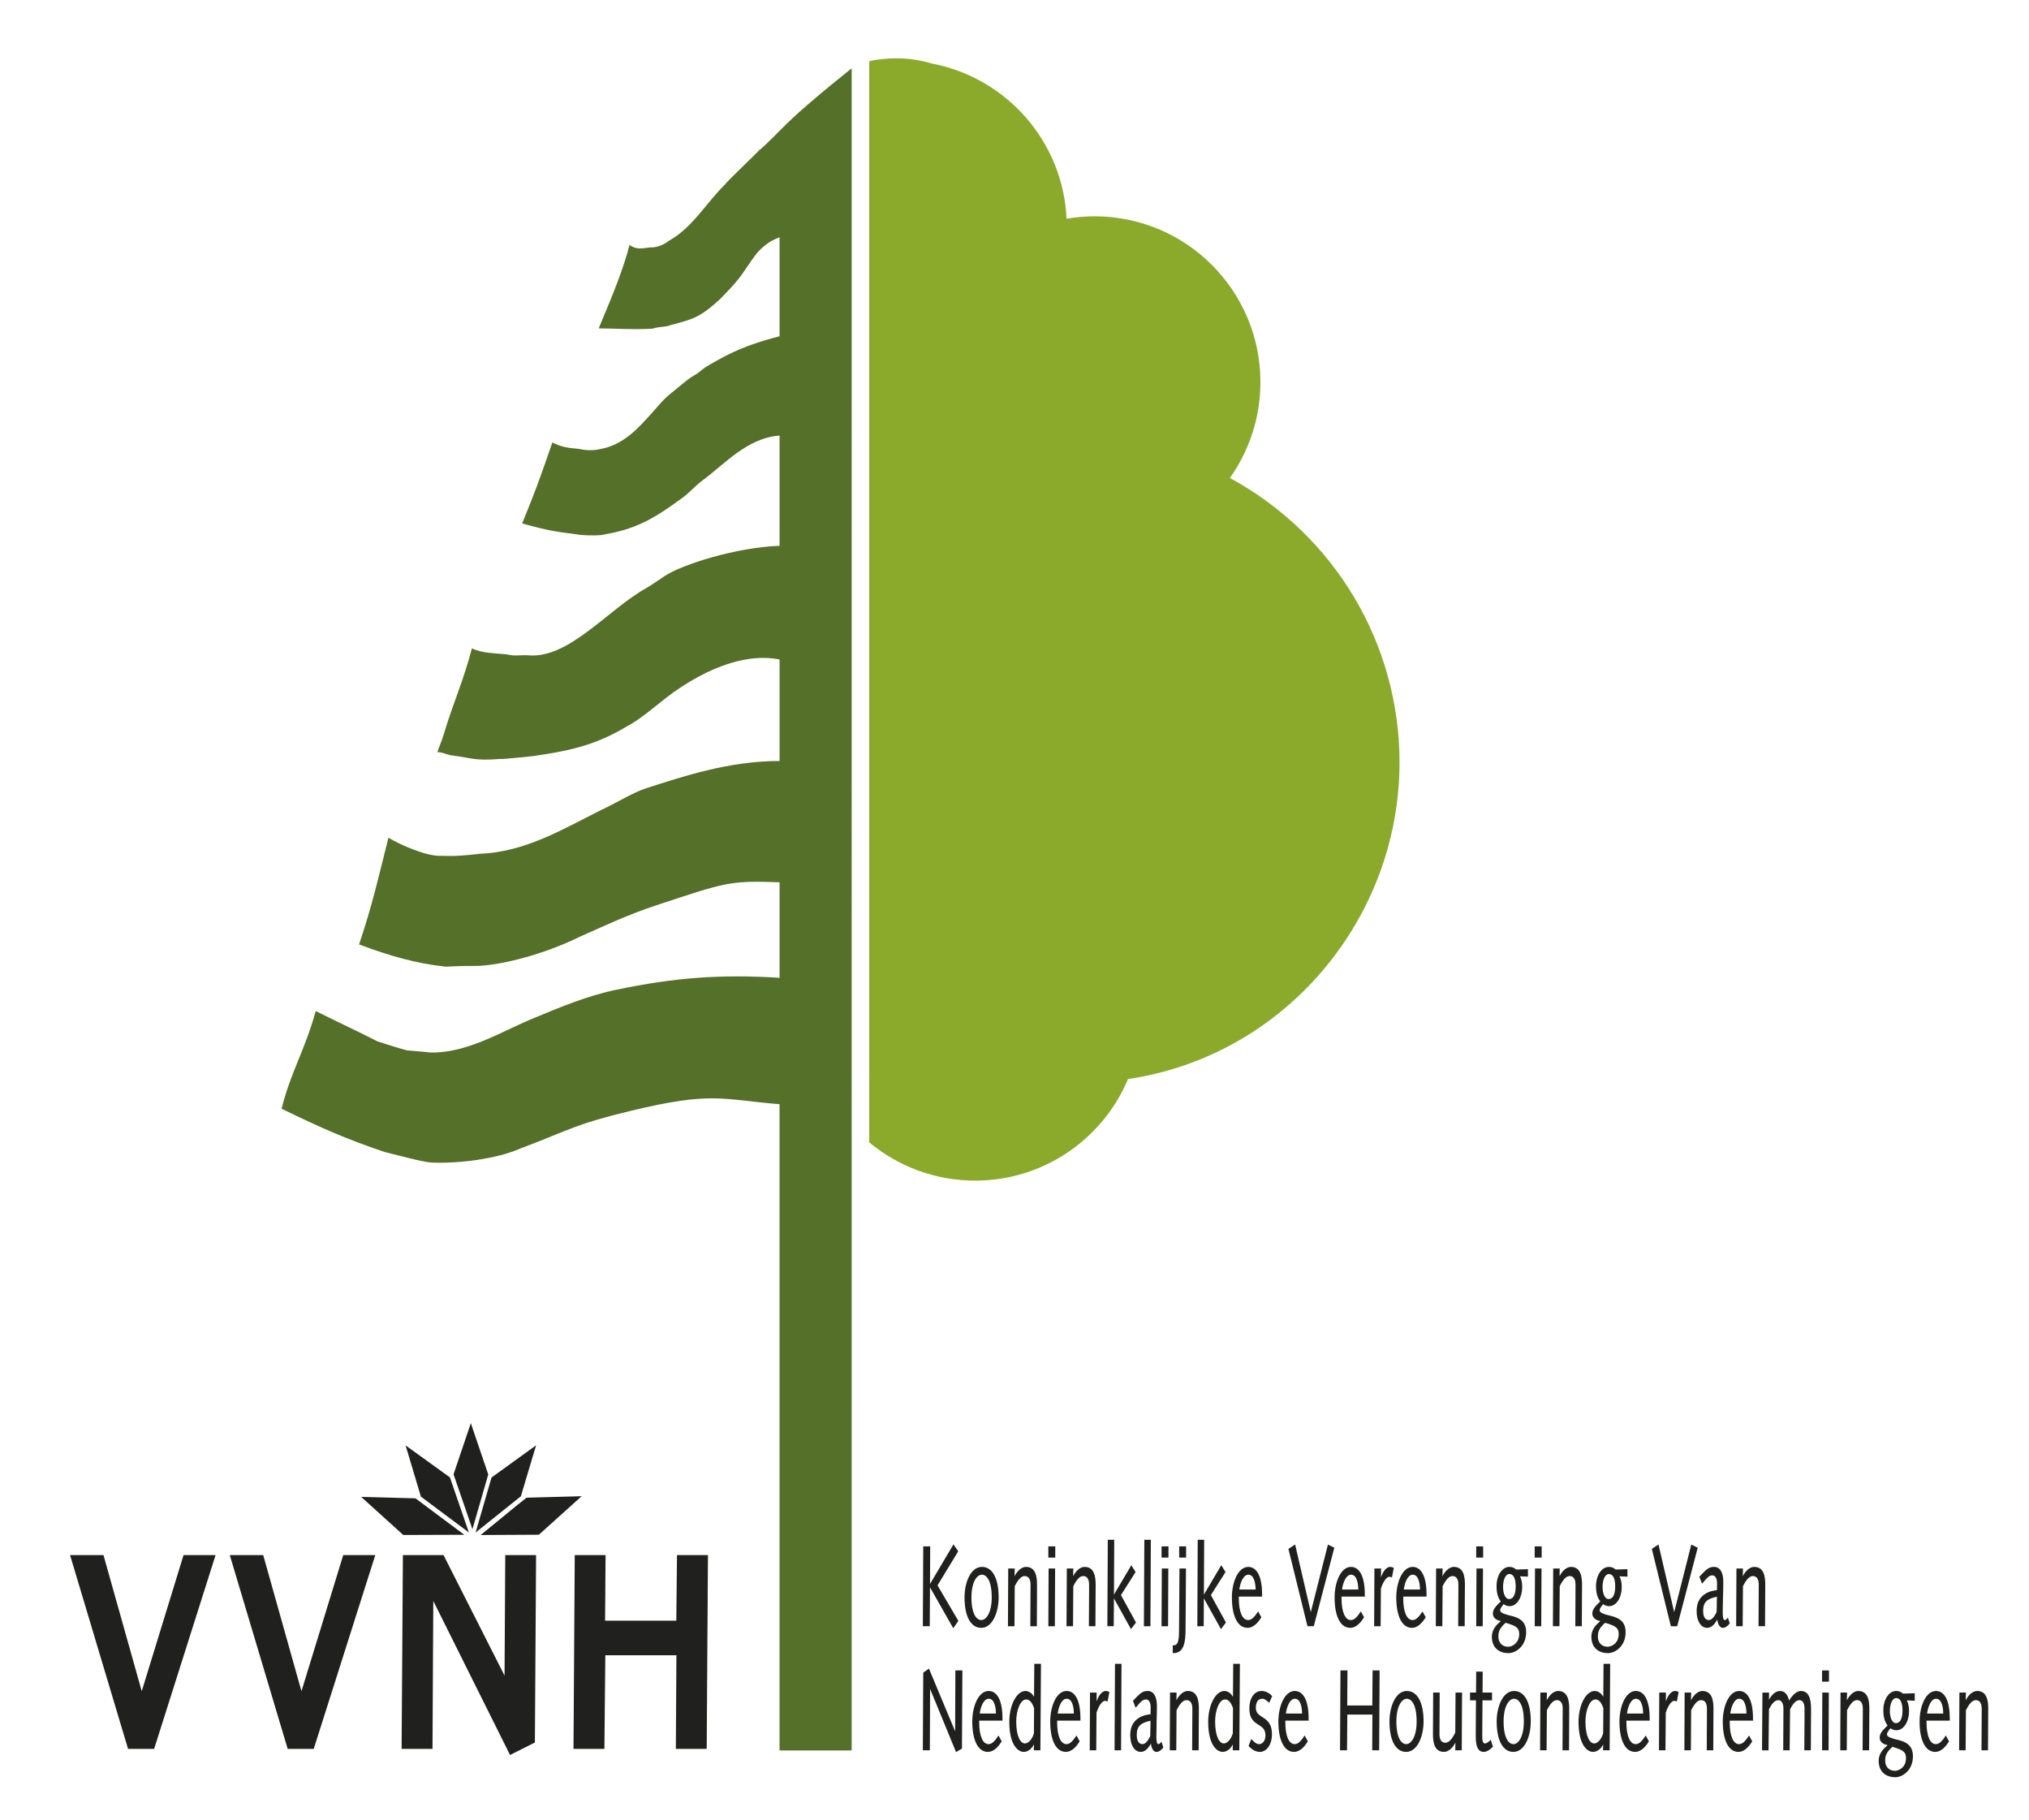 <?xml version="1.0" encoding="UTF-8"?> <!-- Generator: Adobe Illustrator 17.0.0, SVG Export Plug-In . SVG Version: 6.00 Build 0) --> <svg xmlns="http://www.w3.org/2000/svg" xmlns:xlink="http://www.w3.org/1999/xlink" version="1.1" id="Laag_1" x="0px" y="0px" width="466px" height="418px" viewBox="0 0 466 418" xml:space="preserve"> <path fill="#20201F" d="M155.327,372.147c-6.544,0-9.813,0-16.357,0c0.044-6.028,0.068-9.043,0.112-15.069h-7.08 c-0.115,17.802-0.172,26.702-0.287,44.504h7.098c0.083-8.602,0.124-12.901,0.21-21.503h16.33c-0.05,8.602-0.08,12.901-0.13,21.503 h7.088c0.113-17.802,0.175-26.702,0.287-44.504c-2.845,0-4.27,0.003-7.112,0.003C155.421,363.107,155.389,366.122,155.327,372.147"></path> <path fill="#20201F" d="M115.881,384.757c-5.608-11.071-8.41-16.608-14.017-27.679c-3.731,0-5.599,0.003-9.33,0.003 c-0.119,17.805-0.178,26.7-0.296,44.501h7.095c0.074-13.588,0.107-20.378,0.181-33.969c7.047,14.148,10.58,21.219,17.627,35.366 c2.286-1.146,3.42-1.715,5.706-2.86c0.11-17.215,0.163-25.823,0.275-43.041h-7.08C115.976,368.149,115.944,373.686,115.881,384.757"></path> <path fill="#20201F" d="M69.237,388.338c-3.515-12.504-5.271-18.755-8.785-31.259c-3.071,0-4.605,0.003-7.678,0.003 c5.321,17.802,7.98,26.697,13.301,44.498c2.393,0,3.586,0.003,5.978,0.003c5.659-17.805,8.486-26.702,14.142-44.504h-7.361 C74.993,369.583,73.077,375.837,69.237,388.338"></path> <path fill="#20201F" d="M32.553,388.338c-3.515-12.504-5.274-18.752-8.788-31.256c-3.068,0-4.605-0.003-7.675-0.003 c5.333,17.802,7.989,26.699,13.322,44.504h5.987c5.647-17.805,8.466-26.702,14.112-44.504h-7.352 C38.318,369.58,36.393,375.837,32.553,388.338"></path> <path fill="#20201F" d="M213.588,364.469c2.138,3.764,3.206,5.644,5.342,9.407c0.471-0.675,0.708-1.013,1.178-1.688 c-1.916-3.26-2.875-4.892-4.788-8.152c1.904-3.133,2.854-4.699,4.758-7.835c-0.438-0.634-0.66-0.95-1.098-1.584 c-2.156,3.642-3.23,5.46-5.386,9.102c0.015-3.458,0.027-5.188,0.044-8.643h-1.596c-0.038,7.335-0.053,11.003-0.092,18.338 c0.634,0,0.951,0,1.584,0C213.555,369.835,213.57,368.049,213.588,364.469"></path> <path fill="#20201F" d="M225.508,361.58c1.096,0,2.262,1.365,2.262,5.205c0,3.423-1.205,5.211-2.393,5.211 c-1.096,0-2.265-1.371-2.265-5.211C223.112,363.366,224.32,361.58,225.508,361.58 M229.357,366.786c0-4.379-1.43-6.994-3.832-6.994 c-2.6,0-4.003,3.604-4.003,6.994c0,4.379,1.439,7,3.844,7C227.962,373.786,229.357,370.176,229.357,366.786"></path> <path fill="#20201F" d="M233.056,364.221c0.814-1.608,1.516-2.327,2.277-2.327c0.871,0,1.356,0.693,1.356,1.957 c0,0.66-0.009,1.288-0.015,1.895c-0.006,0.575-0.006,1.134-0.006,1.694c-0.012,2.39-0.015,3.583-0.03,5.975h1.495 c0.012-2.632,0.021-3.944,0.035-6.574c0-0.497-0.003-0.995,0.003-1.492c0-0.498,0.003-0.998,0.003-1.495 c0-1.744-0.257-4.063-2.535-4.063c-0.954,0-1.957,0.826-2.626,2.135c0.018-0.708,0.03-1.06,0.047-1.768h-1.501 c-0.024,5.303-0.039,7.953-0.062,13.256h1.498C233.02,369.738,233.032,367.899,233.056,364.221"></path> <rect x="240.769" y="355.08" fill="#20201F" width="1.593" height="2.573"></rect> <path fill="#20201F" d="M242.329,360.159h-1.492c-0.027,5.303-0.039,7.953-0.065,13.257h1.492 C242.29,368.112,242.302,365.462,242.329,360.159"></path> <path fill="#20201F" d="M250.118,367.438c-0.015,2.39-0.021,3.586-0.033,5.975h1.499c0.015-2.629,0.021-3.941,0.035-6.573 c0-0.498,0.006-0.992,0.009-1.489c0.003-0.498,0.009-0.998,0.009-1.495c0-1.744-0.264-4.063-2.541-4.063 c-0.956,0-1.957,0.826-2.623,2.132c0.015-0.705,0.015-1.06,0.033-1.765h-1.489c-0.027,5.3-0.044,7.953-0.071,13.253h1.495 c0.03-3.678,0.035-5.513,0.065-9.191c0.809-1.611,1.519-2.33,2.283-2.33c0.868,0,1.344,0.699,1.344,1.963 c0,0.657,0,1.282-0.003,1.889C250.127,366.322,250.118,366.878,250.118,367.438"></path> <path fill="#20201F" d="M260.907,372.56c-1.383-2.517-2.073-3.775-3.459-6.292c1.348-2.117,2.014-3.18,3.361-5.3 c-0.391-0.625-0.586-0.936-0.977-1.563c-1.593,2.701-2.392,4.054-3.989,6.754c0.024-5.04,0.039-7.559,0.062-12.599h-1.478 c-0.038,7.941-0.059,11.912-0.098,19.854h1.463c0.018-2.558,0.03-3.838,0.044-6.402c1.566,2.828,2.351,4.24,3.917,7.068 C260.217,373.469,260.445,373.171,260.907,372.56"></path> <path fill="#20201F" d="M264.315,353.559h-1.495c-0.039,7.945-0.062,11.912-0.101,19.857h1.498 C264.255,365.471,264.276,361.503,264.315,353.559"></path> <path fill="#20201F" d="M266.773,357.652h1.59v-2.579c-0.634,0-0.953,0.003-1.59,0.003V357.652z"></path> <path fill="#20201F" d="M266.77,373.415c0.601,0,0.9,0,1.501,0c0.023-5.303,0.035-7.953,0.059-13.256h-1.495 C266.808,365.462,266.796,368.112,266.77,373.415"></path> <path fill="#20201F" d="M272.413,355.076c-0.637,0-0.954-0.003-1.59-0.003v2.579h1.59V355.076z"></path> <path fill="#20201F" d="M272.287,374.332c0.038-5.626,0.062-8.442,0.1-14.068v-0.107h-1.498c-0.039,5.741-0.059,8.617-0.098,14.358 c-0.018,2.529-0.326,3.296-1.333,3.296h-0.109c0,0.717-0.003,1.066-0.003,1.783c0.044,0,0.071,0,0.112,0 C271.922,379.594,272.272,377.068,272.287,374.332"></path> <path fill="#20201F" d="M281.563,372.56c-1.383-2.517-2.079-3.775-3.462-6.292c1.344-2.117,2.017-3.18,3.364-5.3 c-0.394-0.625-0.583-0.936-0.977-1.563c-1.593,2.701-2.392,4.054-3.989,6.754c0.027-5.04,0.035-7.559,0.062-12.599h-1.48 c-0.038,7.941-0.056,11.912-0.092,19.857c0.586,0,0.877-0.003,1.463-0.003c0.018-2.558,0.024-3.838,0.042-6.402 c1.569,2.828,2.351,4.24,3.92,7.068C280.873,373.469,281.104,373.171,281.563,372.56"></path> <path fill="#20201F" d="M284.64,364.98c0.219-1.658,0.944-3.399,2.064-3.399c1.483,0,1.661,2.475,1.67,3.399H284.64z M289.665,371.402c0.014-0.021,0.018-0.033,0.029-0.053c-0.296-0.533-0.444-0.805-0.74-1.336c-0.038,0.056-0.059,0.092-0.098,0.148 c-0.651,0.968-1.315,1.836-2.185,1.836c-1.35,0-2.155-1.886-2.155-5.049v-0.338c2.141,0,3.21,0,5.347,0v-0.53 c0-3.994-1.155-6.286-3.177-6.286c-2.354,0-3.757,3.553-3.757,6.991c0,4.382,1.347,7,3.6,7 C287.627,373.786,288.714,372.959,289.665,371.402"></path> <path fill="#20201F" d="M301.05,370.182c-1.427-6.153-2.138-9.232-3.565-15.388c-0.012-0.059-0.018-0.092-0.033-0.151 c-0.616,0.409-0.924,0.61-1.54,1.016c1.744,7.071,2.615,10.606,4.356,17.674c0.009,0.033,0.015,0.05,0.023,0.083 c0.578,0,0.868-0.003,1.445-0.003c1.88-7.174,2.816-10.763,4.696-17.941c0.012-0.033,0.018-0.05,0.029-0.083 c-0.592-0.29-0.885-0.435-1.477-0.725C303.416,360.87,302.62,363.976,301.05,370.182"></path> <path fill="#20201F" d="M308.227,364.98c0.219-1.658,0.951-3.399,2.067-3.399c1.484,0,1.653,2.475,1.667,3.399H308.227z M310.111,373.786c1.098,0,2.182-0.826,3.133-2.384c0.015-0.021,0.026-0.033,0.038-0.053c-0.296-0.533-0.447-0.805-0.743-1.338 c-0.039,0.059-0.062,0.092-0.101,0.151c-0.651,0.968-1.306,1.836-2.176,1.836c-1.347,0-2.155-1.886-2.155-5.049v-0.338h5.347v-0.53 c0-3.994-1.158-6.286-3.18-6.286c-2.351,0-3.758,3.553-3.758,6.991C306.516,371.165,307.86,373.786,310.111,373.786"></path> <path fill="#20201F" d="M319.688,362.219c0.168-0.876,0.26-1.309,0.429-2.185c-0.026-0.018-0.047-0.03-0.074-0.044 c-0.213-0.127-0.477-0.198-0.743-0.198c-1.048,0-1.759,1.309-2.126,2.401c0.006-0.811,0.012-1.223,0.018-2.034h-1.528 c-0.027,5.303-0.039,7.953-0.065,13.256c0.595,0,0.894,0,1.492,0c0.024-3.464,0.035-5.185,0.059-8.649 c0.663-2.002,1.471-2.715,1.963-2.715c0.154,0,0.332,0.074,0.45,0.121C319.614,362.192,319.638,362.201,319.688,362.219"></path> <path fill="#20201F" d="M322.406,364.979c0.216-1.658,0.944-3.399,2.058-3.399c1.486,0,1.655,2.475,1.67,3.399H322.406z M324.447,359.791c-2.351,0-3.764,3.556-3.764,6.994c0,4.382,1.345,7,3.598,7c1.096,0,2.176-0.823,3.13-2.384 c0.015-0.021,0.021-0.033,0.033-0.053c-0.296-0.536-0.441-0.802-0.737-1.335c-0.038,0.059-0.059,0.092-0.098,0.148 c-0.655,0.968-1.303,1.836-2.176,1.836c-1.347,0-2.153-1.886-2.153-5.048v-0.338c2.141,0,3.213,0.003,5.351,0.003v-0.533 C327.63,362.086,326.469,359.791,324.447,359.791"></path> <path fill="#20201F" d="M333.909,359.791c-0.953,0-1.954,0.826-2.621,2.135c0.015-0.708,0.021-1.06,0.038-1.768h-1.495 c-0.027,5.303-0.038,7.953-0.065,13.256h1.495c0.027-3.678,0.035-5.516,0.065-9.194c0.808-1.608,1.513-2.327,2.277-2.327 c0.87,0,1.347,0.696,1.347,1.96c0,0.66-0.003,1.285-0.009,1.892c-0.003,0.574-0.009,1.134-0.009,1.694 c-0.012,2.39-0.018,3.583-0.033,5.975h1.495c0.015-2.632,0.021-3.944,0.033-6.573c0-0.498,0.003-0.995,0.009-1.492 c0.003-0.497,0.012-0.995,0.012-1.495C336.45,362.11,336.189,359.791,333.909,359.791"></path> <rect x="339.039" y="355.08" fill="#20201F" width="1.593" height="2.573"></rect> <path fill="#20201F" d="M340.6,360.159h-1.495c-0.027,5.303-0.039,7.953-0.065,13.257h1.495 C340.561,368.112,340.573,365.462,340.6,360.159"></path> <path fill="#20201F" d="M344.131,375.768c0-1.078,0.27-1.901,1.667-3.15c2.561,0.761,3.121,1.226,3.121,2.603 c0,1.984-1.525,2.905-2.553,2.905C345.336,378.125,344.131,377.506,344.131,375.768 M345.205,364.409 c0-1.703,0.607-2.985,1.421-2.985c1.223,0,1.484,1.572,1.484,2.899c0,0.859-0.145,2.854-1.525,2.854 C345.679,367.178,345.205,365.786,345.205,364.409 M342.636,375.824c0,2.783,1.957,3.772,3.79,3.772c1.644,0,4.086-1.531,4.086-4.82 c0-2.576-1.694-3.331-3.512-3.767c-2.265-0.545-2.449-0.897-2.449-1.288c0-0.269,0.124-0.56,0.79-1.374 c0.444,0.317,0.865,0.462,1.368,0.462c1.649,0,2.893-1.916,2.893-4.456c0-0.906-0.16-1.697-0.5-2.398 c0.728,0.03,1.093,0.041,1.818,0.071v-1.709c-1.09,0.03-1.634,0.044-2.721,0.077c-0.417-0.4-0.935-0.604-1.531-0.604 c-1.658,0-2.958,1.936-2.958,4.403c0,1.555,0.29,2.621,0.971,3.527c-1.374,1.291-1.812,1.969-1.812,2.763 c0,0.536,0.24,1.451,1.833,1.747C343.87,372.946,342.636,374.026,342.636,375.824"></path> <path fill="#20201F" d="M354.04,360.159h-1.495c-0.027,5.303-0.039,7.953-0.065,13.257h1.495 C354.001,368.112,354.013,365.462,354.04,360.159"></path> <rect x="352.476" y="355.08" fill="#20201F" width="1.599" height="2.573"></rect> <path fill="#20201F" d="M361.834,367.438c-0.015,2.39-0.018,3.589-0.033,5.978c0.598,0,0.897-0.003,1.495-0.003 c0.015-2.629,0.018-3.941,0.033-6.573c0-0.498,0.003-0.995,0.009-1.492c0.006-0.497,0.009-0.998,0.009-1.495 c0-1.744-0.264-4.059-2.544-4.059c-0.954,0-1.954,0.826-2.618,2.132c0.015-0.705,0.021-1.06,0.038-1.765h-1.498 c-0.026,5.3-0.038,7.953-0.065,13.253h1.498c0.03-3.678,0.036-5.513,0.065-9.191c0.809-1.611,1.516-2.33,2.277-2.33 c0.874,0,1.35,0.699,1.35,1.963c0,0.657-0.006,1.282-0.012,1.889C361.834,366.322,361.834,366.878,361.834,367.438"></path> <path fill="#20201F" d="M371.764,375.22c0,2.194-1.715,2.905-2.547,2.905c-1.03,0-2.229-0.616-2.229-2.354 c0-1.081,0.264-1.904,1.661-3.151C371.21,373.378,371.764,373.843,371.764,375.22 M368.059,364.409c0-1.703,0.607-2.982,1.424-2.982 c1.223,0,1.481,1.572,1.481,2.896c0,0.859-0.151,2.855-1.528,2.855C368.53,367.178,368.059,365.786,368.059,364.409 M369.851,371.009c-2.268-0.545-2.452-0.897-2.452-1.288c0-0.269,0.124-0.557,0.79-1.371c0.441,0.317,0.873,0.459,1.38,0.459 c1.649,0,2.893-1.916,2.893-4.453c0-0.912-0.169-1.703-0.506-2.401c0.728,0.03,1.093,0.042,1.821,0.074v-1.715 c-1.09,0.033-1.637,0.048-2.727,0.08c-0.417-0.397-0.935-0.601-1.534-0.601c-1.658,0-2.958,1.934-2.958,4.4 c0,1.554,0.293,2.617,0.974,3.526c-1.374,1.294-1.818,1.969-1.818,2.763c0,0.536,0.24,1.451,1.833,1.75 c-0.832,0.717-2.058,1.797-2.058,3.592c0,2.783,1.957,3.772,3.787,3.772c1.644,0,4.08-1.534,4.08-4.82 C373.356,372.196,371.668,371.447,369.851,371.009"></path> <path fill="#20201F" d="M383.746,373.415h1.451c1.88-7.177,2.816-10.763,4.696-17.941c0.009-0.036,0.015-0.05,0.021-0.086 c-0.589-0.29-0.885-0.432-1.477-0.723c-1.569,6.206-2.357,9.309-3.926,15.519c-1.427-6.156-2.144-9.235-3.571-15.388 c-0.012-0.062-0.018-0.092-0.033-0.151c-0.613,0.406-0.921,0.607-1.534,1.013c1.744,7.071,2.614,10.606,4.355,17.674 C383.737,373.364,383.737,373.382,383.746,373.415"></path> <path fill="#20201F" d="M394.322,366.635c-0.027,1.412-0.035,2.114-0.062,3.53c-0.397,0.794-1.007,1.833-1.779,1.833 c-0.85,0-1.324-0.749-1.324-2.114C391.157,367.752,392.225,367.097,394.322,366.635 M397.274,372.753 c-0.169-0.521-0.258-0.782-0.427-1.303c-0.05,0.056-0.077,0.083-0.127,0.139c-0.216,0.249-0.376,0.409-0.592,0.409 c-0.417,0-0.468-1.001-0.468-1.756c0-1.128,0.03-2.23,0.062-3.399c0.035-1.175,0.068-2.39,0.068-3.642 c0-2.167-0.77-3.408-2.111-3.408c-1.211,0-1.767,0.53-3.343,2.206c-0.018,0.021-0.03,0.033-0.047,0.05 c0.246,0.64,0.376,0.959,0.622,1.599c0.044-0.059,0.074-0.086,0.121-0.145c1.217-1.501,1.682-1.765,2.215-1.765 c1.004,0,1.11,1.297,1.11,1.857c0,0.515-0.015,1.039-0.03,1.549c-1.217,0.092-4.663,0.719-4.663,4.764 c0,2.322,0.974,3.879,2.419,3.879c0.865,0,1.625-0.625,2.324-1.907c0.13,0.998,0.542,1.907,1.255,1.907 c0.542,0,1.06-0.326,1.578-0.986C397.256,372.779,397.262,372.771,397.274,372.753"></path> <path fill="#20201F" d="M403.915,367.439c-0.012,2.39-0.024,3.586-0.036,5.975c0.598,0,0.9-0.003,1.498-0.003 c0.015-2.629,0.018-3.941,0.033-6.57c0-0.498,0.006-0.995,0.012-1.492c0.003-0.497,0.006-0.998,0.006-1.498 c0-1.744-0.261-4.059-2.538-4.059c-0.954,0-1.96,0.826-2.623,2.135c0.015-0.708,0.027-1.06,0.042-1.768h-1.501 c-0.023,5.303-0.041,7.953-0.065,13.254c0.598,0,0.9,0.003,1.495,0.003c0.03-3.678,0.039-5.516,0.068-9.194 c0.811-1.608,1.516-2.327,2.277-2.327c0.871,0,1.35,0.693,1.35,1.957c0,0.66-0.006,1.288-0.012,1.895 C403.918,366.32,403.915,366.88,403.915,367.439"></path> <path fill="#20201F" d="M219.366,397.547c-2.404-5.762-3.61-8.64-6.014-14.402c-0.524,0.367-0.785,0.557-1.309,0.924 c-0.039,7.139-0.056,10.704-0.095,17.84h1.608c0.023-5.641,0.035-8.463,0.059-14.103c2.383,5.807,3.58,8.711,5.963,14.521 c0.542-0.335,0.814-0.5,1.356-0.835c0.039-7.169,0.062-10.754,0.098-17.926h-1.611C219.395,389.158,219.389,391.956,219.366,397.547 "></path> <path fill="#20201F" d="M225.018,393.468c0.216-1.658,0.942-3.402,2.055-3.402c1.487,0,1.658,2.478,1.67,3.402H225.018z M227.061,388.284c-2.357,0-3.758,3.556-3.758,6.994c0,4.382,1.341,6.994,3.595,6.994c1.096,0,2.179-0.823,3.133-2.384 c0.015-0.021,0.021-0.027,0.035-0.047c-0.296-0.533-0.444-0.802-0.74-1.338c-0.038,0.059-0.062,0.086-0.1,0.145 c-0.651,0.968-1.309,1.842-2.185,1.842c-1.347,0-2.15-1.892-2.15-5.057v-0.335h5.348v-0.527 C230.238,390.576,229.08,388.284,227.061,388.284"></path> <path fill="#20201F" d="M237.497,392.232c-0.021,2.313-0.021,3.467-0.038,5.78c-0.317,1.125-1.146,2.318-2.058,2.318 c-1.001,0-2.005-1.563-2.005-5.051c0-2.44,0.915-5.051,2.274-5.051C236.443,390.227,237.008,390.843,237.497,392.232 M237.488,389.644c-0.418-0.82-1.182-1.359-1.975-1.359c-2.008,0-3.707,3.239-3.707,7.071c0,5.46,2.076,6.914,3.308,6.914 c1.066,0,1.91-0.829,2.348-1.732c-0.012,0.548-0.018,0.823-0.03,1.371h1.513c0.053-7.9,0.077-11.853,0.13-19.753v-0.106h-1.528 C237.521,385.087,237.512,386.606,237.488,389.644"></path> <path fill="#20201F" d="M242.919,393.468c0.219-1.658,0.942-3.402,2.055-3.402c1.49,0,1.655,2.478,1.667,3.402H242.919z M244.96,388.284c-2.354,0-3.755,3.556-3.755,6.994c0,4.382,1.344,6.994,3.598,6.994c1.096,0,2.176-0.823,3.13-2.384 c0.012-0.021,0.018-0.027,0.033-0.047c-0.296-0.533-0.444-0.802-0.74-1.335c-0.038,0.059-0.059,0.083-0.098,0.142 c-0.654,0.968-1.306,1.842-2.182,1.842c-1.345,0-2.153-1.892-2.153-5.057v-0.335h5.348v-0.527 C248.14,390.576,246.982,388.284,244.96,388.284"></path> <path fill="#20201F" d="M253.994,388.284c-1.048,0-1.771,1.303-2.135,2.393c0.006-0.811,0.003-1.214,0.009-2.025 c-0.61,0-0.918-0.003-1.528-0.003c-0.024,5.303-0.033,7.956-0.059,13.259h1.492c0.026-3.461,0.038-5.194,0.065-8.655 c0.663-2.002,1.471-2.712,1.96-2.712c0.157,0,0.34,0.074,0.459,0.124c0.047,0.021,0.071,0.027,0.121,0.047 c0.169-0.876,0.249-1.312,0.418-2.188c-0.024-0.015-0.036-0.027-0.059-0.042C254.521,388.355,254.261,388.284,253.994,388.284"></path> <path fill="#20201F" d="M255.981,401.908h1.495c0.039-7.944,0.062-11.915,0.101-19.859h-1.498 C256.04,389.993,256.019,393.963,255.981,401.908"></path> <path fill="#20201F" d="M264.239,395.121c-0.024,1.412-0.039,2.117-0.062,3.532c-0.394,0.791-1.007,1.836-1.779,1.836 c-0.85,0-1.321-0.755-1.321-2.12C261.077,396.234,262.143,395.58,264.239,395.121 M266.638,400.075 c-0.219,0.246-0.379,0.415-0.592,0.415c-0.42,0-0.462-1.001-0.462-1.753c0-1.134,0.021-2.236,0.053-3.405 c0.033-1.173,0.068-2.386,0.068-3.639c0-2.167-0.77-3.408-2.108-3.408c-1.211,0-1.765,0.53-3.343,2.206 c-0.018,0.021-0.03,0.03-0.048,0.05c0.246,0.64,0.37,0.959,0.619,1.599c0.044-0.059,0.065-0.086,0.11-0.142 c1.223-1.504,1.694-1.768,2.229-1.768c1.004,0,1.11,1.291,1.11,1.851c0,0.518-0.015,1.042-0.033,1.552 c-1.214,0.095-4.663,0.714-4.663,4.758c0,2.321,0.974,3.879,2.419,3.879c0.865,0,1.628-0.622,2.327-1.904 c0.127,0.998,0.542,1.907,1.255,1.907c0.542,0,1.057-0.323,1.572-0.983c0.012-0.018,0.023-0.027,0.038-0.044 c-0.172-0.524-0.257-0.785-0.429-1.306C266.715,399.995,266.688,400.018,266.638,400.075"></path> <path fill="#20201F" d="M272.802,388.284c-0.954,0-1.954,0.823-2.621,2.132c0.018-0.705,0.03-1.06,0.044-1.768h-1.501 c-0.027,5.303-0.035,7.956-0.062,13.259h1.492c0.027-3.678,0.038-5.516,0.065-9.197c0.814-1.608,1.522-2.325,2.283-2.325 c0.874,0,1.347,0.693,1.347,1.957c0,0.657-0.003,1.282-0.006,1.892c-0.003,0.575-0.012,1.137-0.012,1.697 c-0.015,2.393-0.021,3.583-0.033,5.972c0.595,0,0.897,0.003,1.495,0.003c0.012-2.629,0.018-3.947,0.033-6.576 c0-0.497,0.009-0.992,0.012-1.489c0.003-0.5,0.006-1.001,0.006-1.498C275.345,390.596,275.082,388.284,272.802,388.284"></path> <path fill="#20201F" d="M283.186,392.23c-0.021,2.313-0.033,3.47-0.05,5.783c-0.314,1.125-1.14,2.315-2.055,2.315 c-0.998,0-2.005-1.56-2.005-5.051c0-2.44,0.915-5.049,2.277-5.049C282.126,390.228,282.692,390.844,283.186,392.23 M283.172,389.645 c-0.421-0.82-1.187-1.362-1.975-1.362c-2.01,0-3.713,3.239-3.713,7.074c0,5.46,2.082,6.914,3.313,6.914 c1.069,0,1.907-0.829,2.345-1.732c-0.012,0.548-0.012,0.82-0.024,1.368h1.513c0.053-7.897,0.083-11.85,0.136-19.75v-0.11h-1.534 C283.21,385.085,283.195,386.607,283.172,389.645"></path> <path fill="#20201F" d="M289.936,390.067c0.524,0,1.015,0.444,1.451,0.838c0.044,0.042,0.065,0.059,0.11,0.098 c0.275-0.613,0.406-0.921,0.681-1.537c-0.021-0.021-0.024-0.03-0.044-0.05c-0.651-0.723-1.531-1.131-2.404-1.131 c-1.646,0-2.795,1.646-2.795,4.006c0,2.41,1.116,3.124,2.105,3.751c0.853,0.545,1.593,1.013,1.593,2.458 c0,1.306-0.729,1.99-1.445,1.99c-0.643,0-1.235-0.569-1.685-1.063c-0.044-0.053-0.068-0.083-0.116-0.136 c-0.254,0.645-0.379,0.974-0.634,1.62c0.018,0.018,0.03,0.027,0.047,0.047c0.829,0.873,1.697,1.315,2.576,1.315 c1.333,0,2.751-1.421,2.751-4.059c0-2.523-1.179-3.278-2.215-3.944c-0.8-0.509-1.483-0.95-1.483-2.135 C288.429,390.802,288.965,390.067,289.936,390.067"></path> <path fill="#20201F" d="M295.328,393.468c0.216-1.658,0.942-3.402,2.055-3.402c1.486,0,1.658,2.478,1.67,3.402H295.328z M297.366,388.284c-2.351,0-3.761,3.556-3.761,6.994c0,4.382,1.35,6.994,3.6,6.994c1.096,0,2.182-0.823,3.136-2.384 c0.012-0.021,0.018-0.027,0.033-0.047c-0.296-0.536-0.441-0.802-0.737-1.335c-0.039,0.059-0.062,0.083-0.101,0.142 c-0.657,0.968-1.312,1.842-2.188,1.842c-1.344,0-2.147-1.892-2.147-5.054v-0.338h5.348v-0.527 C300.549,390.576,299.388,388.284,297.366,388.284"></path> <path fill="#20201F" d="M315.176,391.61c-2.301,0-3.456,0-5.756,0c0.021-3.219,0.03-4.829,0.051-8.045c-0.646,0-0.965,0-1.608,0 c-0.038,7.337-0.062,11.003-0.1,18.341c0.646,0,0.965,0.003,1.608,0.003c0.027-3.281,0.042-4.921,0.068-8.202 c2.304,0,3.453,0,5.757,0c-0.021,3.278-0.027,4.921-0.044,8.202h1.602c0.038-7.337,0.062-11.009,0.1-18.344 c-0.642,0-0.968,0-1.614,0C315.214,386.783,315.2,388.394,315.176,391.61"></path> <path fill="#20201F" d="M322.97,400.489c-1.093,0-2.262-1.371-2.262-5.211c0-3.42,1.202-5.211,2.386-5.211 c1.099,0,2.265,1.371,2.265,5.211C325.36,398.698,324.158,400.489,322.97,400.489 M323.113,388.284 c-2.594,0-3.992,3.604-3.992,6.994c0,4.382,1.427,6.994,3.829,6.994c2.6,0,4.003-3.604,4.003-6.994 C326.953,390.898,325.514,388.284,323.113,388.284"></path> <path fill="#20201F" d="M334.23,397.846c-0.811,1.611-1.522,2.324-2.283,2.324c-0.87,0-1.344-0.693-1.344-1.96 c0-0.658,0.006-1.282,0.009-1.889c0.003-0.577,0.009-1.137,0.009-1.697c0.012-2.39,0.018-3.586,0.033-5.978h-1.499 c-0.009,2.632-0.021,3.947-0.033,6.576c0,0.498-0.003,0.992-0.009,1.492c-0.003,0.497-0.006,1.001-0.006,1.495 c0,1.747,0.263,4.059,2.541,4.059c0.956,0,1.954-0.82,2.621-2.132c-0.018,0.711-0.024,1.063-0.042,1.771h1.495l0.068-13.262h-1.495 C334.269,392.327,334.257,394.169,334.23,397.846"></path> <path fill="#20201F" d="M342.265,399.601c-0.323,0.335-0.832,0.729-1.202,0.729c-0.29,0-0.634-0.178-0.634-1.566 c0-0.654,0-1.623,0.018-3.088c0.009-2.096,0.026-3.144,0.038-5.238h2.191v-1.788h-2.179c0.012-1.928,0.027-2.893,0.035-4.82h-1.495 c-0.012,1.928-0.023,2.893-0.035,4.82h-1.374v1.788h1.359c-0.015,1.863-0.021,2.792-0.035,4.658 c-0.015,1.806-0.015,2.881-0.015,3.746c0,2.31,0.601,3.432,1.827,3.432c0.942,0,1.824-0.885,2.076-1.158 c0.018-0.018,0.026-0.03,0.041-0.047c-0.195-0.64-0.299-0.956-0.494-1.593C342.336,399.524,342.316,399.548,342.265,399.601"></path> <path fill="#20201F" d="M347.603,400.489c-1.096,0-2.274-1.371-2.274-5.211c0-3.42,1.208-5.211,2.392-5.211 c1.098,0,2.259,1.371,2.259,5.211C349.981,398.698,348.79,400.489,347.603,400.489 M347.742,388.284 c-2.594,0-4.001,3.604-4.001,6.994c0,4.382,1.442,6.994,3.843,6.994c2.597,0,3.989-3.604,3.989-6.994 C351.574,390.898,350.146,388.284,347.742,388.284"></path> <path fill="#20201F" d="M357.854,388.284c-0.953,0-1.94,0.823-2.609,2.132c0.018-0.708,0.012-1.06,0.027-1.768h-1.495 c-0.027,5.303-0.038,7.956-0.065,13.259c0.598,0,0.9-0.003,1.495-0.003c0.027-3.678,0.038-5.513,0.065-9.194 c0.811-1.608,1.522-2.327,2.283-2.327c0.871,0,1.356,0.693,1.356,1.96c0,0.657-0.015,1.282-0.021,1.892 c-0.003,0.575,0.006,1.137,0.006,1.697c-0.015,2.393-0.021,3.586-0.035,5.975h1.498c0.012-2.629,0.018-3.947,0.033-6.576 c0-0.497-0.003-0.995,0.003-1.492c0.003-0.498,0.009-0.998,0.009-1.495C360.403,390.599,360.134,388.284,357.854,388.284"></path> <path fill="#20201F" d="M368.241,392.232c-0.021,2.313-0.026,3.467-0.044,5.78c-0.32,1.125-1.14,2.318-2.055,2.318 c-0.998,0-2.01-1.563-2.01-5.051c0-2.44,0.921-5.051,2.283-5.051C367.184,390.227,367.749,390.843,368.241,392.232 M368.229,389.644 c-0.421-0.82-1.184-1.359-1.975-1.359c-2.01,0-3.713,3.239-3.713,7.071c0,5.46,2.082,6.914,3.313,6.914 c1.069,0,1.913-0.829,2.348-1.732c-0.009,0.548-0.018,0.823-0.03,1.371h1.513c0.053-7.9,0.071-11.853,0.124-19.753 c0-0.041,0.006-0.062,0.006-0.106h-1.528C368.265,385.087,368.253,386.606,368.229,389.644"></path> <path fill="#20201F" d="M373.659,393.468c0.219-1.658,0.939-3.402,2.055-3.402c1.486,0,1.661,2.478,1.673,3.402H373.659z M375.697,388.284c-2.351,0-3.758,3.556-3.758,6.994c0,4.382,1.344,6.994,3.6,6.994c1.093,0,2.185-0.823,3.136-2.384 c0.012-0.021,0.015-0.024,0.03-0.044c-0.296-0.536-0.444-0.805-0.74-1.338c-0.039,0.059-0.056,0.083-0.095,0.139 c-0.654,0.968-1.315,1.845-2.188,1.845c-1.347,0-2.15-1.892-2.15-5.054v-0.338h5.348v-0.527 C378.88,390.576,377.719,388.284,375.697,388.284"></path> <path fill="#20201F" d="M384.727,388.284c-1.048,0-1.762,1.303-2.126,2.393c0.006-0.811,0.006-1.217,0.012-2.028h-1.528 c-0.026,5.303-0.041,7.953-0.068,13.256c0.598,0,0.9,0.003,1.495,0.003c0.027-3.461,0.042-5.194,0.068-8.655 c0.663-2.002,1.466-2.712,1.954-2.712c0.157,0,0.338,0.074,0.456,0.124c0.047,0.021,0.077,0.03,0.127,0.05 c0.169-0.877,0.252-1.315,0.42-2.191c-0.027-0.015-0.042-0.027-0.068-0.042C385.254,388.355,384.993,388.284,384.727,388.284"></path> <path fill="#20201F" d="M390.99,388.284c-0.953,0-1.951,0.823-2.621,2.132c0.018-0.708,0.023-1.06,0.038-1.768h-1.495 c-0.023,5.303-0.038,7.956-0.062,13.259c0.598,0,0.897-0.003,1.492-0.003c0.027-3.678,0.035-5.516,0.062-9.197 c0.811-1.608,1.522-2.321,2.286-2.321c0.871,0,1.344,0.693,1.344,1.957c0,0.657,0,1.282-0.003,1.892 c-0.006,0.575-0.012,1.137-0.012,1.697c-0.012,2.393-0.021,3.586-0.03,5.975h1.495c0.012-2.629,0.018-3.944,0.033-6.573 c0-0.498,0-0.995,0.003-1.492c0.003-0.5,0.012-1.001,0.012-1.498C393.533,390.596,393.267,388.284,390.99,388.284"></path> <path fill="#20201F" d="M397.39,393.468c0.219-1.658,0.939-3.402,2.055-3.402c1.486,0,1.658,2.478,1.67,3.402H397.39z M399.428,388.284c-2.351,0-3.758,3.556-3.758,6.994c0,4.382,1.347,6.994,3.598,6.994c1.098,0,2.182-0.823,3.136-2.384 c0.015-0.021,0.018-0.027,0.033-0.047c-0.296-0.533-0.444-0.802-0.74-1.335c-0.039,0.059-0.059,0.083-0.098,0.142 c-0.651,0.968-1.309,1.842-2.182,1.842c-1.35,0-2.153-1.892-2.153-5.057v-0.335h5.348v-0.527 C402.611,390.576,401.453,388.284,399.428,388.284"></path> <path fill="#20201F" d="M413.594,388.284c-1.013,0-2.034,1.096-2.712,2.203c-0.261-1.386-1.01-2.203-2.052-2.203 c-1.152,0-1.999,1.022-2.547,2.002c0.003-0.654,0.003-0.98,0.009-1.637c-0.604,0-0.903,0.003-1.51,0.003 c-0.038,5.262-0.059,7.891-0.098,13.15v0.107h1.492c0.038-3.772,0.062-5.661,0.1-9.434c0.542-1.036,1.223-2.088,2.164-2.088 c0.717,0,1.161,0.743,1.161,1.954c0,0.657-0.006,1.285-0.012,1.895c-0.003,0.575-0.006,1.137-0.006,1.697 c-0.012,2.393-0.018,3.586-0.033,5.975c0.592,0,0.888-0.003,1.48-0.003c0.039-3.772,0.059-5.659,0.098-9.431 c0.542-1.036,1.223-2.09,2.164-2.09c0.714,0,1.155,0.749,1.155,1.96c0,0.657,0.003,1.282-0.003,1.892 c-0.006,0.575-0.012,1.134-0.012,1.694c-0.012,2.392-0.024,3.586-0.035,5.975c0.598,0,0.9,0.003,1.498,0.003 c0.015-2.629,0.018-3.947,0.03-6.576c0-0.497,0.009-0.995,0.015-1.492c0.003-0.498,0.003-0.998,0.003-1.495 C415.945,389.607,415.175,388.284,413.594,388.284"></path> <path fill="#20201F" d="M418.474,401.908c0.598,0,0.897-0.003,1.495-0.003c0.024-5.303,0.033-7.95,0.056-13.254 c-0.595,0-0.897-0.003-1.495-0.003C418.507,393.952,418.497,396.605,418.474,401.908"></path> <rect x="418.475" y="383.568" fill="#20201F" width="1.584" height="2.573"></rect> <path fill="#20201F" d="M426.794,388.284c-0.954,0-1.954,0.823-2.621,2.132c0.015-0.708,0.026-1.06,0.041-1.768h-1.501 c-0.024,5.303-0.039,7.956-0.062,13.259c0.598,0,0.9-0.003,1.495-0.003c0.027-3.678,0.038-5.513,0.062-9.194 c0.814-1.608,1.519-2.327,2.28-2.327c0.873,0,1.347,0.696,1.347,1.96c0,0.657,0,1.282-0.003,1.892 c-0.003,0.575-0.015,1.134-0.015,1.694c-0.015,2.392-0.018,3.589-0.033,5.978h1.495c0.015-2.629,0.021-3.947,0.035-6.576 c0-0.497,0.009-0.992,0.012-1.489c0.003-0.5,0.006-1.001,0.006-1.498C429.334,390.596,429.074,388.284,426.794,388.284"></path> <path fill="#20201F" d="M436.95,392.817c0,0.856-0.148,2.852-1.525,2.852c-0.909,0-1.383-1.395-1.383-2.775 c0-1.7,0.616-2.985,1.43-2.985C436.696,389.909,436.95,391.49,436.95,392.817 M432.971,404.261c0-1.081,0.266-1.907,1.664-3.157 c2.561,0.758,3.115,1.226,3.115,2.606c0,2.191-1.717,2.905-2.549,2.905C434.173,406.615,432.971,405.999,432.971,404.261 M435.506,388.284c-1.661,0-2.958,1.931-2.958,4.4c0,1.555,0.293,2.618,0.971,3.524c-1.374,1.291-1.815,1.972-1.815,2.763 c0,0.536,0.237,1.454,1.833,1.753c-0.832,0.717-2.061,1.794-2.061,3.592c0,2.783,1.963,3.772,3.796,3.772 c1.646,0,4.071-1.531,4.071-4.82c0-2.579-1.688-3.334-3.509-3.772c-2.265-0.545-2.446-0.891-2.446-1.282 c0-0.267,0.124-0.557,0.788-1.371c0.444,0.317,0.874,0.459,1.377,0.459c1.649,0,2.896-1.919,2.896-4.459 c0-0.909-0.169-1.697-0.506-2.401c0.728,0.03,1.089,0.05,1.818,0.08v-1.717c-1.089,0.033-1.634,0.05-2.724,0.083 C436.622,388.485,436.106,388.284,435.506,388.284"></path> <path fill="#20201F" d="M442.591,393.468c0.219-1.658,0.944-3.402,2.058-3.402c1.486,0,1.652,2.478,1.661,3.402H442.591z M444.632,388.284c-2.354,0-3.761,3.556-3.761,6.994c0,4.382,1.35,6.994,3.6,6.994c1.096,0,2.182-0.823,3.136-2.384 c0.012-0.021,0.018-0.024,0.03-0.044c-0.296-0.536-0.441-0.805-0.737-1.338c-0.039,0.059-0.059,0.083-0.098,0.142 c-0.654,0.968-1.312,1.842-2.188,1.842c-1.344,0-2.147-1.892-2.147-5.057v-0.335h5.339v-0.527 C447.805,390.576,446.654,388.284,444.632,388.284"></path> <path fill="#20201F" d="M454.094,388.284c-0.953,0-1.954,0.823-2.621,2.132c0.018-0.705,0.023-1.06,0.038-1.768h-1.495 c-0.027,5.303-0.038,7.956-0.065,13.259h1.495c0.027-3.678,0.038-5.516,0.065-9.197c0.811-1.608,1.522-2.327,2.283-2.327 c0.871,0,1.347,0.693,1.347,1.96c0,0.657-0.006,1.282-0.009,1.892c-0.003,0.575-0.009,1.137-0.009,1.697 c-0.015,2.393-0.021,3.586-0.033,5.975h1.495c0.015-2.629,0.018-3.947,0.033-6.576c0-0.497,0.006-0.992,0.009-1.489 c0.003-0.5,0.009-1.001,0.009-1.498C456.638,390.596,456.374,388.284,454.094,388.284"></path> <path fill="#20201F" d="M112.137,338.564c-1.602-4.708-2.399-7.065-4.001-11.773c-1.587,4.699-2.387,7.044-3.971,11.74 c1.732,5.043,2.606,7.565,4.341,12.608C109.96,346.109,110.683,343.595,112.137,338.564"></path> <path fill="#20201F" d="M119.627,343.581c1.397-4.684,2.096-7.026,3.494-11.708c-4.095,2.958-6.141,4.436-10.233,7.394 c-1.46,5.049-2.191,7.574-3.654,12.623C113.391,348.564,115.469,346.906,119.627,343.581"></path> <path fill="#20201F" d="M120.928,343.901c-0.995,0.797-1.492,1.193-2.488,1.99c-3.218,2.632-4.829,3.947-8.048,6.579 c5.351-0.027,8.027-0.044,13.375-0.071c3.926-3.533,5.89-5.3,9.816-8.836C128.52,343.7,125.991,343.768,120.928,343.901"></path> <path fill="#20201F" d="M103.334,339.239c-4.071-2.943-6.112-4.409-10.183-7.349c1.406,4.711,2.114,7.062,3.521,11.773 c4.403,3.287,6.606,4.93,11.009,8.217C105.943,346.825,105.072,344.296,103.334,339.239"></path> <path fill="#20201F" d="M82.957,343.722c3.864,3.497,5.801,5.244,9.665,8.741c5.602-0.021,8.403-0.03,14.006-0.05 c-4.483-3.343-6.721-5.022-11.204-8.365C90.436,343.915,87.943,343.856,82.957,343.722"></path> <path fill="#8BAA2B" d="M282.47,109.752c4.409-6.215,7.014-13.804,7.014-22.003c-0.003-21.032-17.058-38.079-38.091-38.079 c-2.194,0-4.344,0.198-6.437,0.554c-0.82-17.76-13.807-32.337-30.815-35.603c-3.29-0.992-6.695-1.415-10.133-1.164 c-2.031,0.148-3.029,0.267-4.371,0.601V262.31c6.594,5.484,15.075,8.785,24.328,8.785c15.794,0,29.347-9.62,35.109-23.321 c36.053-5.327,62.362-36.841,62.353-72.74C321.419,147.837,306.579,122.861,282.47,109.752"></path> <path fill="#547029" d="M185.294,24.202c-2.715,2.342-4.598,4.184-6.159,5.759h-0.089v0.086c-1.227,1.24-2.289,2.298-3.381,3.321 c-0.199,0.142-0.284,0.245-0.432,0.395c-0.117,0.107-0.234,0.217-0.353,0.323c-0.113,0.094-0.251,0.203-0.428,0.335 c-0.956,1.048-7.172,6.89-8.06,8.063c-4.054,3.935-7.347,9.804-12.771,12.806c-0.948,0.773-2.662,1.626-4.29,1.516 c-2.173,0.317-3.337,0.477-4.749-0.569c-1.347,5.241-3.402,10.435-7.08,19.167c4.548,0.018,6.979,0.32,12.344,0.068 c1.552-0.548,2.958-0.296,4.154-0.82c5.155-1.389,6.609-1.62,11.418-6.008c1.551-1.638,3.689-3.672,5.522-6.414 c0.838-1.258,2.585-3.846,3.381-4.64c1.393-1.385,2.668-2.338,4.724-3.101v22.711c-7.552,2.001-11.055,3.589-16.691,6.914 c-1.182,0.699-1.741,1.472-3.023,2.141c-1.303,0.678-3.95,3.08-5.117,3.956c-1.848,1.481-2.274,2.147-4.314,4.418 c-3.177,3.542-6.671,7.613-12.217,8.516c-1.241,0.308-3.053,0.32-4.684-0.062c-2.967-0.246-4.166-0.536-6.138-1.472 c-3.183,9.141-3.426,9.919-6.926,18.58c6.653,1.883,8.578,1.966,13.39,2.626c1.771,0.142,4.439,0.246,5.848-0.172 c7.69-1.315,12.069-4.338,17.757-8.48c1.365-1.021,2.943-2.786,4.456-3.888c4.909-3.581,10.205-9.745,17.659-10.257v25.308 c-9.959,0.353-22.363,4.278-26.368,6.924c-1.478,0.974-2.611,1.821-4.196,2.754c-8.913,4.963-17.849,16.377-27.238,15.459 c-1.572-0.113-3.183,0.269-4.832-0.21c-2.656-0.278-5.635-0.216-8.022-1.383c-2.082,7.897-4.065,11.77-6.532,19.919 c-0.489,1.623-0.963,2.543-1.409,3.932c1.06-0.095,2.105,0.563,3.148,0.708c5.193,0.666,5.193,1.276,11.163,0.85 c1.128,0.059,6.582-0.583,7.625-0.66c7.254-1.069,13.843-2.179,21.364-6.701c4.341-2.262,7.853-5.993,12.653-9.135 c11.438-7.488,19.172-7.078,22.646-6.351v23.303c-11.762-0.015-22.602,3.688-30.606,6.251c-3.278,1.048-7.414,3.707-10.417,5.019 c-9.099,4.578-17.467,9.629-27.89,10.047c-3.453,0.388-5.309,0.586-8.904,0.459c-3.222,0.157-9.244-2.502-12.016-4.151 c-2.259,8.963-3.725,15.575-6.748,24.499c7.174,2.674,12.933,4.326,19.856,5.102c5.88-0.263,4.202-0.101,7.924-0.187 c7.388-0.53,16.724-3.603,22.844-6.653c5.564-2.461,11.003-5.057,17.606-7.237c15.941-5.267,16.837-5.722,28.349-5.297v21.933 c-13.462-0.845-24.061-0.066-37.551,2.754c-6.76,1.413-13.046,4.074-19.175,6.618c-7.376,3.1-15.178,7.977-23.484,7.782 c-1.821-0.225-3.651-0.332-5.353-0.486c-1.815-0.471-4.826-1.436-6.796-2.076c-4.403-2.259-8.267-4.012-14.169-6.961 c-2.472,8.969-5.709,13.926-7.846,22.436c9.398,4.551,14.929,6.97,23.664,9.931c2.025,0.477,8.889,2.351,10.772,2.425 c6.115,0.272,14.847-0.8,20.378-3.21c11.966-4.551,12.567-5.573,25.423-8.676c18.584-4.479,20.775-2.621,34.137-1.512v148.388h8.368 h8.191V15.683C191.897,18.733,190.82,19.443,185.294,24.202z"></path> </svg> 